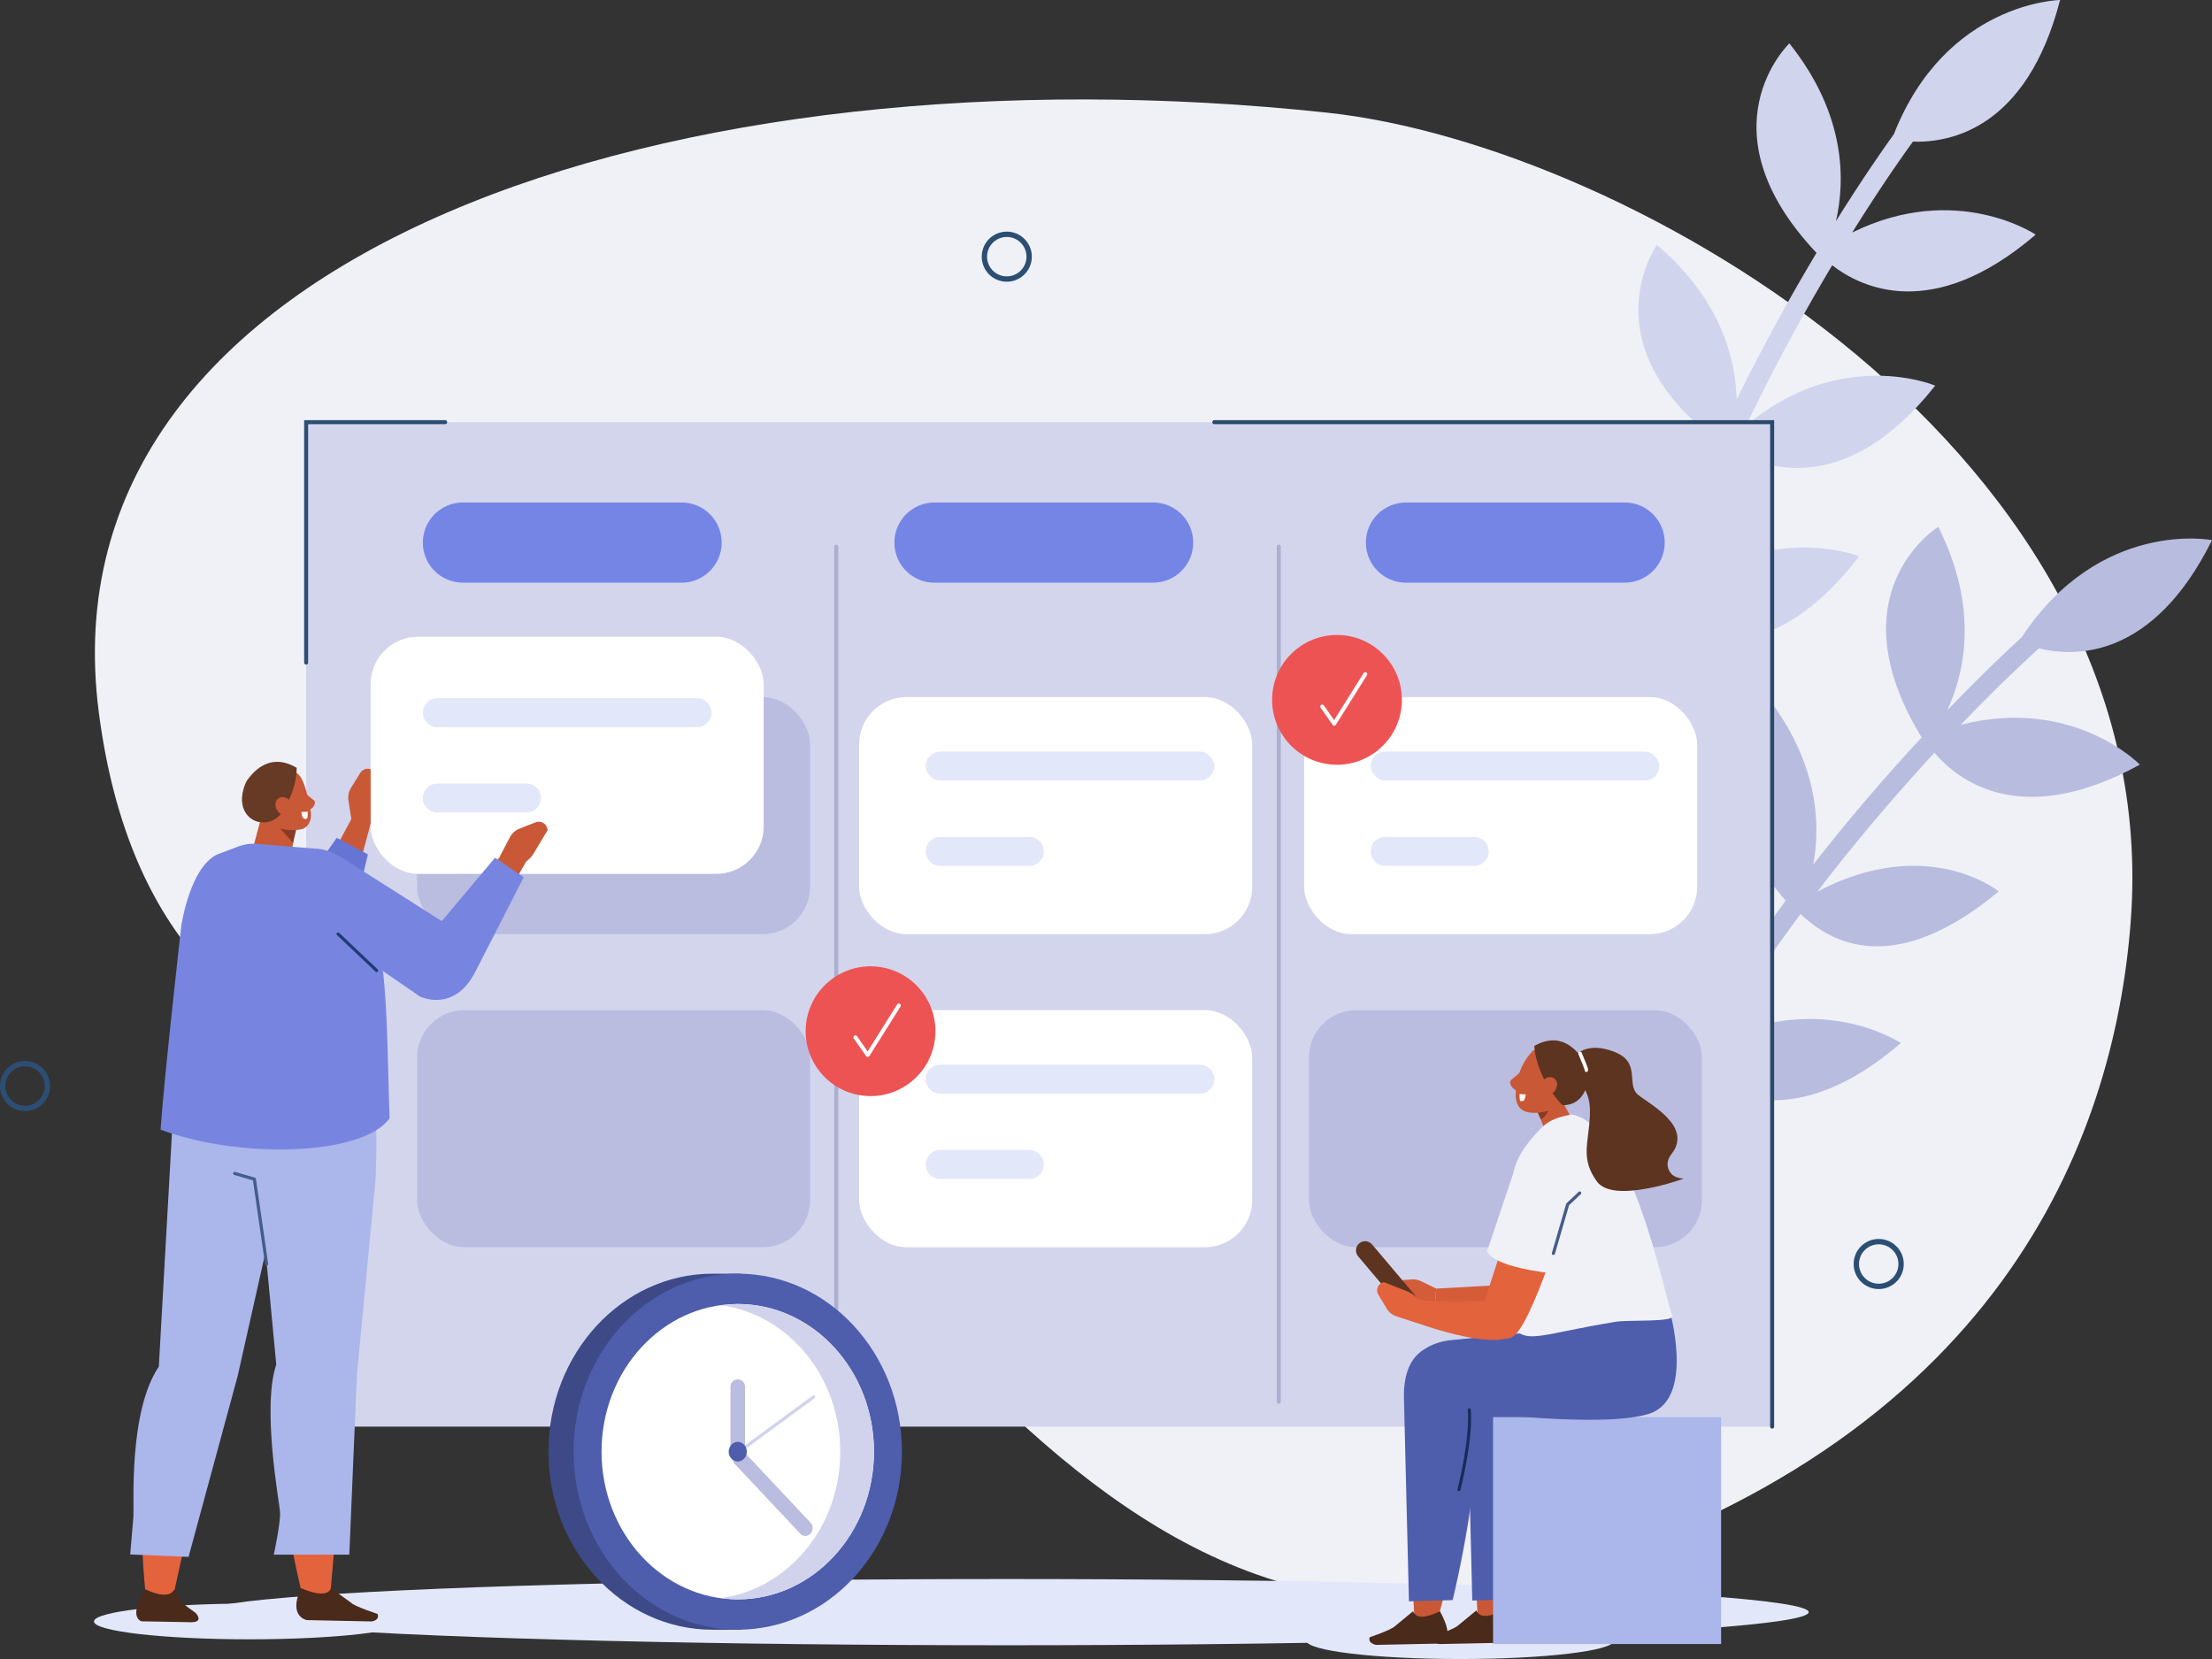 <?xml version="1.0" encoding="UTF-8"?>
<svg id="Layer_2" data-name="Layer 2" xmlns="http://www.w3.org/2000/svg" viewBox="0 0 854.99 641.25">
  <rect x="0" y="0" width="854.99" height="641.25" fill="#333333" stroke="none"/>
  <defs>
    <style>
      .cls-1 {
        stroke-width: 1.38px;
      }

      .cls-1, .cls-2, .cls-3, .cls-4, .cls-5, .cls-6, .cls-7, .cls-8, .cls-9, .cls-10 {
        fill: none;
        stroke-linecap: round;
      }

      .cls-1, .cls-2, .cls-3, .cls-6, .cls-8, .cls-9, .cls-10 {
        stroke-linejoin: round;
      }

      .cls-1, .cls-10 {
        stroke: #fff;
      }

      .cls-11, .cls-12 {
        fill: #e3e7fa;
      }

      .cls-13 {
        fill: #ed5353;
      }

      .cls-14, .cls-15 {
        fill: #fff;
      }

      .cls-16 {
        fill: #eff1f7;
      }

      .cls-17 {
        fill: #b8bcde;
      }

      .cls-18 {
        fill: #babde0;
      }

      .cls-19, .cls-20 {
        fill: #abb6eb;
      }

      .cls-21 {
        fill: #d45c39;
      }

      .cls-22 {
        fill: #d1d3ed;
      }

      .cls-23 {
        fill: #d1d4ed;
      }

      .cls-24 {
        fill: #d3d5ed;
      }

      .cls-25, .cls-26 {
        fill: #e3633d;
      }

      .cls-27, .cls-28 {
        fill: #c95836;
      }

      .cls-29 {
        fill: #3d4a87;
      }

      .cls-30, .cls-31 {
        fill: #5c3420;
      }

      .cls-32 {
        fill: #7585e6;
      }

      .cls-33 {
        fill: #4e5ead;
      }

      .cls-2 {
        stroke: #213c73;
      }

      .cls-2, .cls-9 {
        stroke-width: 1.21px;
      }

      .cls-3 {
        stroke-width: 1.22px;
      }

      .cls-3, .cls-9 {
        stroke: #455c8a;
      }

      .cls-4, .cls-5 {
        stroke: #2d4e73;
      }

      .cls-4, .cls-5, .cls-7 {
        stroke-miterlimit: 10;
      }

      .cls-4, .cls-6, .cls-7 {
        stroke-width: 1.55px;
      }

      .cls-5 {
        stroke-width: 2.07px;
      }

      .cls-6 {
        stroke: #acafcf;
      }

      .cls-31, .cls-34, .cls-35, .cls-36, .cls-26, .cls-28, .cls-20, .cls-37, .cls-38, .cls-15, .cls-12, .cls-7, .cls-8, .cls-9 {
        fill-rule: evenodd;
      }

      .cls-34 {
        fill: #4a2a1a;
      }

      .cls-35 {
        fill: #7785e0;
      }

      .cls-36 {
        fill: #873b24;
      }

      .cls-37 {
        fill: #663a24;
      }

      .cls-38 {
        fill: #6675d4;
      }

      .cls-7 {
        stroke: #2a496b;
      }

      .cls-8 {
        stroke: #172d59;
        stroke-width: 1.18px;
      }

      .cls-10 {
        stroke-width: 1.53px;
      }
    </style>
  </defs>
  <g id="image">
    <g>
      <path class="cls-16" d="m823.56,356.34c-6.44,84.27-50.82,201.99-228.22,254.48-193.09,57.13-285.64-217.37-366.6-198.66,0,0-167.47,42.21-190.56-136.91C15.09,96.13,262.19,16.63,513.09,43.56c116.74,12.53,324.29,132.09,310.47,312.78Z"/>
      <path class="cls-23" d="m610.05,162.64c25.89,21.21,31.61,44.89,31.96,60.7,6.83-19.08,14.29-36.92,21.7-53.02-50.1-37.82-23.27-75.65-23.27-75.65,24.7,21.01,30.43,43.98,30.82,59.78.03-.07.07-.14.1-.22,10.54-21.46,21.24-40.59,30.76-56.48-45.15-47.92-10.49-80.98-10.49-80.98,22.11,27.68,21.54,53.34,18.02,68.67,10.35-16.57,18.54-28.26,22.37-33.58C752.21.68,796.27,0,796.27,0c-12.86,49.78-42.53,55.22-56.89,54.75-3.01,4.12-11.88,16.55-23.47,35.12,40.33-19.84,70.93.82,70.93.82-39.81,34.14-67.58,20.44-78.65,11.84-9.31,15.59-19.74,34.28-30.02,55.22-1.07,2.17-2.14,4.4-3.22,6.65,36.97-30.67,73.06-15.35,73.06-15.35-35.22,44.48-67.3,31.3-77.66,25.16-7.76,16.91-15.57,35.75-22.62,55.92,35.76-29.24,70.86-15.09,70.86-15.09-32.36,42.44-62.88,33.82-75.1,27.69-14.16,43.79-24.1,92.95-21.87,141.74.1,2.11-1.54,3.9-3.65,3.99-.42.02-.83-.03-1.22-.14-1.54-.44-2.7-1.82-2.78-3.51-2.29-50.26,8.01-100.78,22.62-145.62-53.31-37.3-26.55-76.56-26.55-76.56Z"/>
      <path class="cls-17" d="m639.28,329.56c20.97,26.09,21.69,50.44,18.78,65.98,10.61-17.27,21.59-33.19,32.16-47.41-41.24-47.33-7.2-78.82-7.2-78.82,19.85,25.65,20.72,49.3,17.85,64.84.05-.06.1-.13.15-.19,14.73-18.83,29.15-35.35,41.74-48.93-34.31-56.19,6.41-81.4,6.41-81.4,15.93,31.64,10.1,56.63,3.5,70.91,13.54-14.08,23.96-23.84,28.8-28.26,30.28-45.93,73.54-37.52,73.54-37.52-22.84,46.06-52.99,45.28-66.94,41.86-3.79,3.42-15.03,13.74-30.19,29.53,43.55-11.11,69.24,15.4,69.24,15.4-45.99,25.21-70.34,6.08-79.41-4.61-12.32,13.34-26.38,29.48-40.75,47.85-1.49,1.91-3,3.87-4.52,5.85,42.5-22.4,70.14-.11,70.14-.11-43.63,36.27-67.79,16.9-76.66,8.76-11.08,14.95-22.6,31.78-33.65,50.06,41.01-21.25,72.45-.18,72.45-.18-40.41,34.87-68.5,20.15-79.19,11.63-22.88,39.93-42.72,85.99-50.59,134.2-.34,2.08-2.31,3.5-4.39,3.16-.42-.07-.81-.2-1.16-.39-1.42-.74-2.27-2.34-2-4,8.11-49.65,28.6-96.97,52.12-137.84-44.49-47.48-10.22-80.38-10.22-80.38Z"/>
      <rect class="cls-24" x="118.33" y="163.18" width="566.65" height="388.24"/>
      <line class="cls-6" x1="323.23" y1="211.29" x2="323.23" y2="541.82"/>
      <line class="cls-6" x1="494.28" y1="211.29" x2="494.28" y2="541.82"/>
      <circle class="cls-5" cx="389.17" cy="99.21" r="8.65" transform="translate(203.19 455.18) rotate(-76.72)"/>
      <circle class="cls-5" cx="9.68" cy="419.78" r="8.65" transform="translate(-213.58 64.16) rotate(-30.8)"/>
      <circle class="cls-5" cx="726.16" cy="488.57" r="8.65" transform="translate(-132.78 656.57) rotate(-45)"/>
      <rect class="cls-14" x="332.08" y="269.44" width="151.92" height="91.64" rx="18.29" ry="18.29"/>
      <rect class="cls-11" x="357.8" y="290.5" width="111.56" height="11.21" rx="5.6" ry="5.6"/>
      <path class="cls-11" d="m397.85,334.69h-34.44c-3.08,0-5.6-2.52-5.6-5.6h0c0-3.08,2.52-5.6,5.6-5.6h34.44c3.08,0,5.6,2.52,5.6,5.6h0c0,3.08-2.52,5.6-5.6,5.6Z"/>
      <rect class="cls-14" x="332.08" y="390.45" width="151.92" height="91.64" rx="18.29" ry="18.29"/>
      <rect class="cls-18" x="505.94" y="390.45" width="151.92" height="91.64" rx="18.29" ry="18.29"/>
      <rect class="cls-18" x="161.2" y="390.45" width="151.92" height="91.64" rx="18.29" ry="18.29"/>
      <rect class="cls-18" x="161.2" y="269.44" width="151.92" height="91.64" rx="18.29" ry="18.29"/>
      <path class="cls-11" d="m463.76,422.72h-100.35c-3.08,0-5.6-2.52-5.6-5.6h0c0-3.08,2.52-5.6,5.6-5.6h100.35c3.08,0,5.6,2.52,5.6,5.6h0c0,3.08-2.52,5.6-5.6,5.6Z"/>
      <path class="cls-11" d="m397.85,455.7h-34.44c-3.08,0-5.6-2.52-5.6-5.6h0c0-3.08,2.52-5.6,5.6-5.6h34.44c3.08,0,5.6,2.52,5.6,5.6h0c0,3.08-2.52,5.6-5.6,5.6Z"/>
      <rect class="cls-14" x="504.07" y="269.44" width="151.92" height="91.64" rx="18.29" ry="18.29"/>
      <rect class="cls-11" x="529.79" y="290.5" width="111.56" height="11.21" rx="5.6" ry="5.6"/>
      <path class="cls-11" d="m569.83,334.69h-34.44c-3.08,0-5.6-2.52-5.6-5.6h0c0-3.08,2.52-5.6,5.6-5.6h34.44c3.08,0,5.6,2.52,5.6,5.6h0c0,3.08-2.52,5.6-5.6,5.6Z"/>
      <ellipse class="cls-11" cx="389.02" cy="623.13" rx="310.08" ry="12.8"/>
      <path class="cls-32" d="m263.45,225.22h-84.52c-8.56,0-15.5-6.94-15.5-15.5h0c0-8.56,6.94-15.5,15.5-15.5h84.52c8.56,0,15.5,6.94,15.5,15.5h0c0,8.56-6.94,15.5-15.5,15.5Z"/>
      <path class="cls-32" d="m445.71,225.22h-84.52c-8.56,0-15.5-6.94-15.5-15.5h0c0-8.56,6.94-15.5,15.5-15.5h84.52c8.56,0,15.5,6.94,15.5,15.5h0c0,8.56-6.94,15.5-15.5,15.5Z"/>
      <path class="cls-32" d="m627.96,225.22h-84.52c-8.56,0-15.5-6.94-15.5-15.5h0c0-8.56,6.94-15.5,15.5-15.5h84.52c8.56,0,15.5,6.94,15.5,15.5h0c0,8.56-6.94,15.5-15.5,15.5Z"/>
      <circle class="cls-13" cx="516.78" cy="270.51" r="25.08"/>
      <polyline class="cls-10" points="511.07 273.1 515.71 279.72 527.71 260.59"/>
      <circle class="cls-13" cx="336.48" cy="398.58" r="25.08" transform="translate(-100.23 683.83) rotate(-82.98)"/>
      <polyline class="cls-10" points="330.63 400.95 335.4 407.78 347.41 388.65"/>
      <g>
        <ellipse class="cls-11" cx="564.39" cy="634.13" rx="59.47" ry="7.12"/>
        <path class="cls-28" d="m584.29,608.33c-1.24,6.33-2.6,12.04-3.97,16.45-.83,2.66.39,1.31-2.8,1.48-3.92.21-5.78,4.96-6.25,1.69l-1.11-23.43,14.13,3.81Z"/>
        <path class="cls-34" d="m570.65,622.47l-7.06,5.81c-1.43,1.44-9.71,4.23-9.71,4.23h0c-.68,1.79,1.08,2.73,2.52,2.96l25.2-.52s5.71-1.21-.57-12.47c-4.4,2.03-8.85,3.5-10.39,0Z"/>
        <path class="cls-33" d="m570.26,525.86c1.49-2.44,3.58-4.06,5.6-5.23,2.96-1.72,6.3-2.67,9.71-3l51.5-4.97-44.82,30.18c7.3,15.74-6.28,75.32-6.28,75.32l-16.9.48s-1.79-72.5-1.92-77.89c-.07-2.77-.24-9.4,3.11-14.88Z"/>
        <path class="cls-28" d="m592.37,425.09s3,7.23,5.48,13.22c.66,1.6,2.1,2.73,3.76,2.96,1.66.23,3.29-.47,4.25-1.84.32-.45.62-.88.92-1.3,1.33-1.88,1.46-4.4.34-6.49-2.87-5.35-8.1-15.09-8.1-15.09l-6.64,8.53h0Z"/>
        <path class="cls-36" d="m593.66,428.36l1.94,4.3c2.89-1.73,3.86-5.08,4.44-8.76l-6.37,4.46Z"/>
        <rect class="cls-19" x="577.11" y="547.75" width="88.14" height="87.71" transform="translate(1242.36 1183.21) rotate(-180)"/>
        <path class="cls-28" d="m559.83,608.65c-1.24,6.32-2.6,12.04-3.97,16.45-.83,2.66.39,1.31-2.8,1.48-3.92.21-5.78,4.96-6.25,1.69l-1.11-23.43,14.13,3.81Z"/>
        <path class="cls-34" d="m546.19,622.79l-7.06,5.81c-1.43,1.44-9.71,4.23-9.71,4.23h0c-.68,1.79,1.08,2.73,2.52,2.96l25.2-.52s5.71-1.21-.57-12.47c-4.4,2.03-8.85,3.5-10.39,0Z"/>
        <path class="cls-33" d="m545.79,526.19c1.49-2.44,3.58-4.06,5.6-5.23,2.96-1.72,6.3-2.67,9.71-3l51.5-4.97-7.86-25.68,2.14,3.63,38.23,14.64s10.45,35.13-7.73,40.88c-18.08,5.72-69.23-.91-69.23-.91,7.3,15.74-6.66,72.92-6.66,72.92l-16.9.48s-1.79-72.5-1.92-77.89c-.07-2.77-.24-9.4,3.11-14.88Z"/>
        <polygon class="cls-21" points="555.12 498.07 585.93 496.37 575.34 512.65 554.48 506.43 555.12 498.07"/>
        <path class="cls-21" d="m540.82,494.9l4.91-.38c1.2-.09,2.4.14,3.49.67l5.9,2.88-.64,8.35-9.31,2.03-4.35-13.55Z"/>
        <path class="cls-30" d="m546.29,505.37h0c1.49-1.26,1.67-3.5.41-5l-16.36-19.36c-1.26-1.49-3.49-1.68-4.98-.41h0c-1.49,1.26-1.67,3.5-.41,5l16.36,19.36c1.26,1.49,3.49,1.68,4.98.41Z"/>
        <path class="cls-16" d="m606.65,430.91c2.44-.53,6.63,2.11,8.57,3.74,5.43,4.59,9,8.12,14.12,20.04,10.52,24.45,15.48,50.94,17.05,53.73,1.56,2.79-16.99,1.66-21.88,2.47-29,4.8-33.57,8.43-39.41,2.72-1.73-1.69.56-6.81,3.8-10.35,3.24-3.54,1.76-26.62-2.2-37.91-2.84-8.09-4.27-15.59,8.49-28.77,3-3.1,5.31-4.35,11.47-5.67Z"/>
        <path class="cls-25" d="m606.93,463.12s-14.84,50.24-22.57,53.76-11.02-12.5-11.02-12.5l16.26-50.04,17.33,8.78Z"/>
        <path class="cls-25" d="m579.32,502.54s-25.82,1.99-34.66-1.22l2.5,9.85s36.77,13.57,39.47,2.27c2.7-11.3-7.31-10.91-7.31-10.91Z"/>
        <path class="cls-16" d="m615.08,457.5s-12.67,35.05-14.92,34.73-22.62-2.42-25.35-8.61l10.48-31.23s22.93-8.35,29.78,5.11Z"/>
        <polyline class="cls-3" points="600.42 484.48 605.94 465.52 610.59 461.13"/>
        <path class="cls-25" d="m547.15,511.22l-7.51-2.47c-1.5-.49-2.78-1.51-3.59-2.87l-3.31-5.5c-1.15-1.92-.04-4.4,2.15-4.81h0l9.26,3.64c2.04.8,3.83,2.45,4.99,4.61l1.94,3.6-3.93,3.8Z"/>
        <path class="cls-27" d="m592.75,405.93s-6.78,5.91-6.91,16.97c-.13,11.06,12.62,6.4,16.02,5.57,3.39-.83,12.82-18.94,2.38-20.97-10.43-2.02-11.49-1.57-11.49-1.57Z"/>
        <path class="cls-31" d="m604.96,427.15c6.4-.39,9.7-6.96,8.37-13.23-.43-2.01-1.02-3.82-1.85-4.98-4.04-5.63-10.16-9.42-18.44-4.65,0,0,.32,11.66,10.8,22.84l1.12.02Z"/>
        <path class="cls-28" d="m600.9,421.72c-1.29,1.58-3.38,2-4.67.93-1.29-1.07-1.3-3.22-.02-4.81,1.29-1.58,3.38-2,4.67-.93,1.29,1.07,1.3,3.22.02,4.81Z"/>
        <path class="cls-31" d="m644.63,450.84c-.29-1.66.31-3.32,1.35-4.64,8.49-10.69-7.99-19.17-12.75-22.97-4.97-3.97,1.41-12.62-9.37-16.72-10.78-4.1-14.56,1.48-15.07,1.29-.75-.28.91,10.63.91,10.63,0,0,5.38,1.98,4.83,12.9-.55,10.92-3.67,16.48,2.71,25.34s33.6-1.12,33.6-1.12c-4.45-.23-5.85-2.61-6.21-4.7Z"/>
        <path class="cls-1" d="m610.72,407.16c.52,1.39,2.66,6.18,2.46,6.49"/>
        <path class="cls-28" d="m588.78,413.27c-.05.12-1.85,1.85-4.65,4.12-1.39,1.13.91,4.4,2.59,4.04,1.68-.36,4.45-5.26,4.45-5.26l-2.39-2.9Z"/>
        <path class="cls-15" d="m587.35,422.9l2.34.11s-.04,3.3-2.02,2.49c-.42-.17-.32-2.6-.32-2.6Z"/>
      </g>
      <g>
        <path class="cls-28" d="m110.97,364.34c7.42,3.32,16.72,2.17,21.54-5.93l11.4-42.48-7.27-.9-16.38,30.48-9.28,18.83Z"/>
        <path class="cls-27" d="m135.96,317.65l-1.28-8.31c-.26-1.66.09-3.36.98-4.8l3.6-5.8c1.25-2.02,4.13-2.18,5.57-.3h0l1.02,10.54c.22,2.33-.47,4.81-1.95,6.97l-2.46,3.59-5.48-1.88Z"/>
        <path class="cls-38" d="m70.69,405.08c11.91.52,59.55-31.9,61.49-36.56,2.18-5.25,10.03-38.29,10.03-38.29l-12.05-6.4s-18.03,25.85-20.64,27.44-31.44,21.69-31.44,21.69l-7.41,32.12Z"/>
      </g>
      <g>
        <rect class="cls-14" x="143.26" y="246.13" width="151.92" height="91.64" rx="18.29" ry="18.29"/>
        <path class="cls-11" d="m269.4,281.07h-100.35c-3.08,0-5.6-2.52-5.6-5.6h0c0-3.08,2.52-5.6,5.6-5.6h100.35c3.08,0,5.6,2.52,5.6,5.6h0c0,3.08-2.52,5.6-5.6,5.6Z"/>
        <path class="cls-11" d="m203.48,314.05h-34.44c-3.08,0-5.6-2.52-5.6-5.6h0c0-3.08,2.52-5.6,5.6-5.6h34.44c3.08,0,5.6,2.52,5.6,5.6h0c0,3.08-2.52,5.6-5.6,5.6Z"/>
      </g>
      <path class="cls-28" d="m117.18,305.85c.04.1,1.66,1.57,4.16,3.49,1.24.95-.69,3.87-2.16,3.59-1.47-.28-4.02-4.48-4.02-4.48l2.02-2.59Z"/>
      <path class="cls-12" d="m156.54,626.73c0,3.81-26.91,6.9-60.11,6.9-33.2,0-60.11-3.09-60.11-6.9s26.91-6.9,60.11-6.9c33.2,0,60.11,3.09,60.11,6.9Z"/>
      <path class="cls-26" d="m116.83,616.31s-16.18-62.25-3.99-87.2l-12.16-83.5,41.71-2.67-14.75,173.87-10.81-.5Z"/>
      <path class="cls-34" d="m127.93,613.84l7.92,5.77c1.56,1.43,10.05,4.19,10.05,4.19h0c.85,1.77-.81,2.7-2.21,2.93l-25.06-.52s-7.42-1.2-2.29-12.36c4.56,2.01,10.4,3.46,11.59-.01Z"/>
      <path class="cls-20" d="m81.41,403.17l56.94-.04c9.43,2.57,6.79,53.08,6.79,53.08l-34.88,5.21c-17.79,1.04-39,5.17-40.92-12.06-3.53-31.62,12.06-46.19,12.06-46.19Z"/>
      <path class="cls-20" d="m145.14,456.21l-7.18,75.11-2.94,69.6h-29.19s2.73-12.63,2.4-16.64c-.32-4.01-7.04-40.24-1.45-56.86l-7.1-75.04,45.45,3.83Z"/>
      <path class="cls-26" d="m56.36,616.77s-7.34-62.36,9.07-87.36l11.43-68.09,23.91,1.64-33.79,153.84-10.63-.04Z"/>
      <path class="cls-34" d="m67.43,614.29l2.33,4.59c1.31,1.43,5.74,4.44,5.74,4.44,0,0,4.2,4.19-2.83,3.68l-17.9-.32s-5.58-1.2,1.44-12.38c4.22,2.02,9.44,3.46,11.21-.01Z"/>
      <path class="cls-20" d="m109.46,453.57l-17.61,78.34-18.97,69.87-22.55-.94s.87-10.47,1.23-14.49c.36-4.02-2.03-40.61,9.83-58.13l5.36-95.35,42.72,20.7Z"/>
      <polyline class="cls-9" points="103.06 488.57 98.32 455.77 90.71 453.57"/>
      <path class="cls-28" d="m114.67,315.98s-1.22,8.65-2.24,15.81c-.27,1.91-1.72,3.55-3.8,4.29-2.08.74-4.45.47-6.22-.71-.58-.39-1.14-.76-1.67-1.12-2.42-1.62-3.53-4.29-2.84-6.86,1.76-6.59,4.96-18.58,4.96-18.58l11.81,7.18h0Z"/>
      <polygon class="cls-36" points="114.47 320.73 113.27 325.87 107.71 319.53 114.47 320.73"/>
      <path class="cls-28" d="m99.68,306.85c-.81-2.42.46-5.04,2.85-5.85,2.55-.87,5.76-1.97,8.31-2.84,2.39-.82,4.62.64,5.8,2.9,1.38,2.67,2.92,8.66,3.52,13.15.33,2.53-.78,5.35-3.17,6.16-2.55.87-11.02,1.02-13.31-3.34-1.74-3.32-2.8-6.62-4-10.18h0Z"/>
      <path class="cls-37" d="m94.1,305.06c.41-1.51.95-2.83,1.62-3.74,4.2-5.72,10.51-9.54,18.94-4.56,0,0,.49,8.1-5.82,17.41-3.08,4.55-9.95,5.05-13.36.75-1.71-2.16-2.62-5.3-1.38-9.86Z"/>
      <path class="cls-28" d="m107.4,313.61c1.3,1.64,3.44,2.09,4.77,1s1.37-3.29.07-4.92c-1.3-1.64-3.44-2.09-4.77-1-1.34,1.08-1.37,3.29-.07,4.92Z"/>
      <path class="cls-27" d="m169.95,360.39c10.7-12.66,14.19-18,24.65-30.95l9.13,2.96c-17.09,29.14-15.17,39.13-27.52,46.52-14.48-4.92-8.08-15.06-6.26-18.52Z"/>
      <path class="cls-27" d="m193.22,330.98l3.89-7.4c.78-1.48,2.06-2.63,3.61-3.25l6.3-2.49c2.19-.87,4.58.72,4.62,3.08h0l-5.41,9.03c-1.19,1.99-3.22,3.56-5.67,4.4l-4.08,1.39-3.26-4.77Z"/>
      <path class="cls-28" d="m122.61,328.1s54.66,33.95,51.93,41.17l-1.12,3.22c-1.45,4.18-6.45,5.88-10.15,3.46l-27.6-18.09-5.45-3.39-7.61-26.37Z"/>
      <path class="cls-35" d="m122.61,328.1l-20.54-1.71c-4.28-.36-6.04-.57-10.09.84l-8.15,3.09c-7.44,3.68-11.67,16.02-13.7,26.99,0,0-6.76,59.71-8.06,79.33,31.34,11.64,78.64,9.92,88.53-4.46-.88-20.71-.48-53.62-4.98-71.18-4.04-15.76-15.78-20.92-23-32.89Z"/>
      <path class="cls-35" d="m202.43,339.06l-11.1-7.53-20.56,24.51-35.42-22.49s-7.69-5.46-12.74-5.46c-3.37,0,8.51,35.6,8.51,35.6l31.15,21.46s13.14,6.55,21.34-9.33c5.98-11.58,18.82-36.77,18.82-36.77Z"/>
      <line class="cls-2" x1="145.61" y1="375.16" x2="130.66" y2="360.99"/>
      <path class="cls-15" d="m118.95,313.73l-2.43.11s.04,3.43,2.1,2.59c.44-.18.33-2.7.33-2.7Z"/>
      <path class="cls-8" d="m563.92,575.78s4.92-18.9,3.99-30.88"/>
      <polyline class="cls-7" points="469.36 163.18 684.98 163.18 684.98 551.42"/>
      <path class="cls-29" d="m338.91,561.11c0-33.91-22.63-62.07-52.41-67.74v-1.06h-10.84c-.07,0-.14,0-.21,0-35.05,0-63.46,30.81-63.46,68.81s28.41,68.81,63.46,68.81c.06,0,.13,0,.19,0h0s10.84,0,10.84,0v-1.06c29.79-5.67,52.43-33.83,52.43-67.75Z"/>
      <ellipse class="cls-33" cx="285.16" cy="561.11" rx="63.46" ry="68.81"/>
      <ellipse class="cls-14" cx="285.16" cy="561.11" rx="52.65" ry="57.08"/>
      <path class="cls-22" d="m285.16,504.03c-2.16,0-4.27.22-6.35.51,25.91,3.57,45.97,27.51,45.97,56.57s-20.05,53-45.97,56.57c2.09.29,4.19.51,6.35.51,29.08,0,52.65-25.56,52.65-57.08s-23.57-57.08-52.65-57.08Z"/>
      <path class="cls-18" d="m284.2,561.83h0c1.08-1.18,2.8-1.26,3.82-.18l25.38,27.01c1.01,1.08.96,2.92-.13,4.1h0c-1.08,1.18-2.8,1.26-3.82.18l-25.38-27.01c-1.01-1.08-.96-2.92.13-4.1Z"/>
      <path class="cls-18" d="m285.16,561.11h0c-1.55,0-2.82-1.27-2.82-2.82v-22.32c0-1.55,1.27-2.82,2.82-2.82h0c1.55,0,2.82,1.27,2.82,2.82v22.32c0,1.55-1.27,2.82-2.82,2.82Z"/>
      <path class="cls-22" d="m299.76,531.91h.07c.32,0,.58.26.58.58v36.54c0,.32-.26.58-.58.58h-.07c-.32,0-.58-.26-.58-.58v-36.54c0-.32.26-.58.58-.58Z" transform="translate(566.56 -16.74) rotate(53.74)"/>
      <path class="cls-33" d="m288.66,561.11c0,2.09-1.56,3.79-3.5,3.79s-3.5-1.7-3.5-3.79,1.56-3.79,3.5-3.79,3.5,1.7,3.5,3.79Z"/>
      <polyline class="cls-4" points="118.33 256.11 118.33 163.18 172.07 163.18"/>
    </g>
  </g>
</svg>